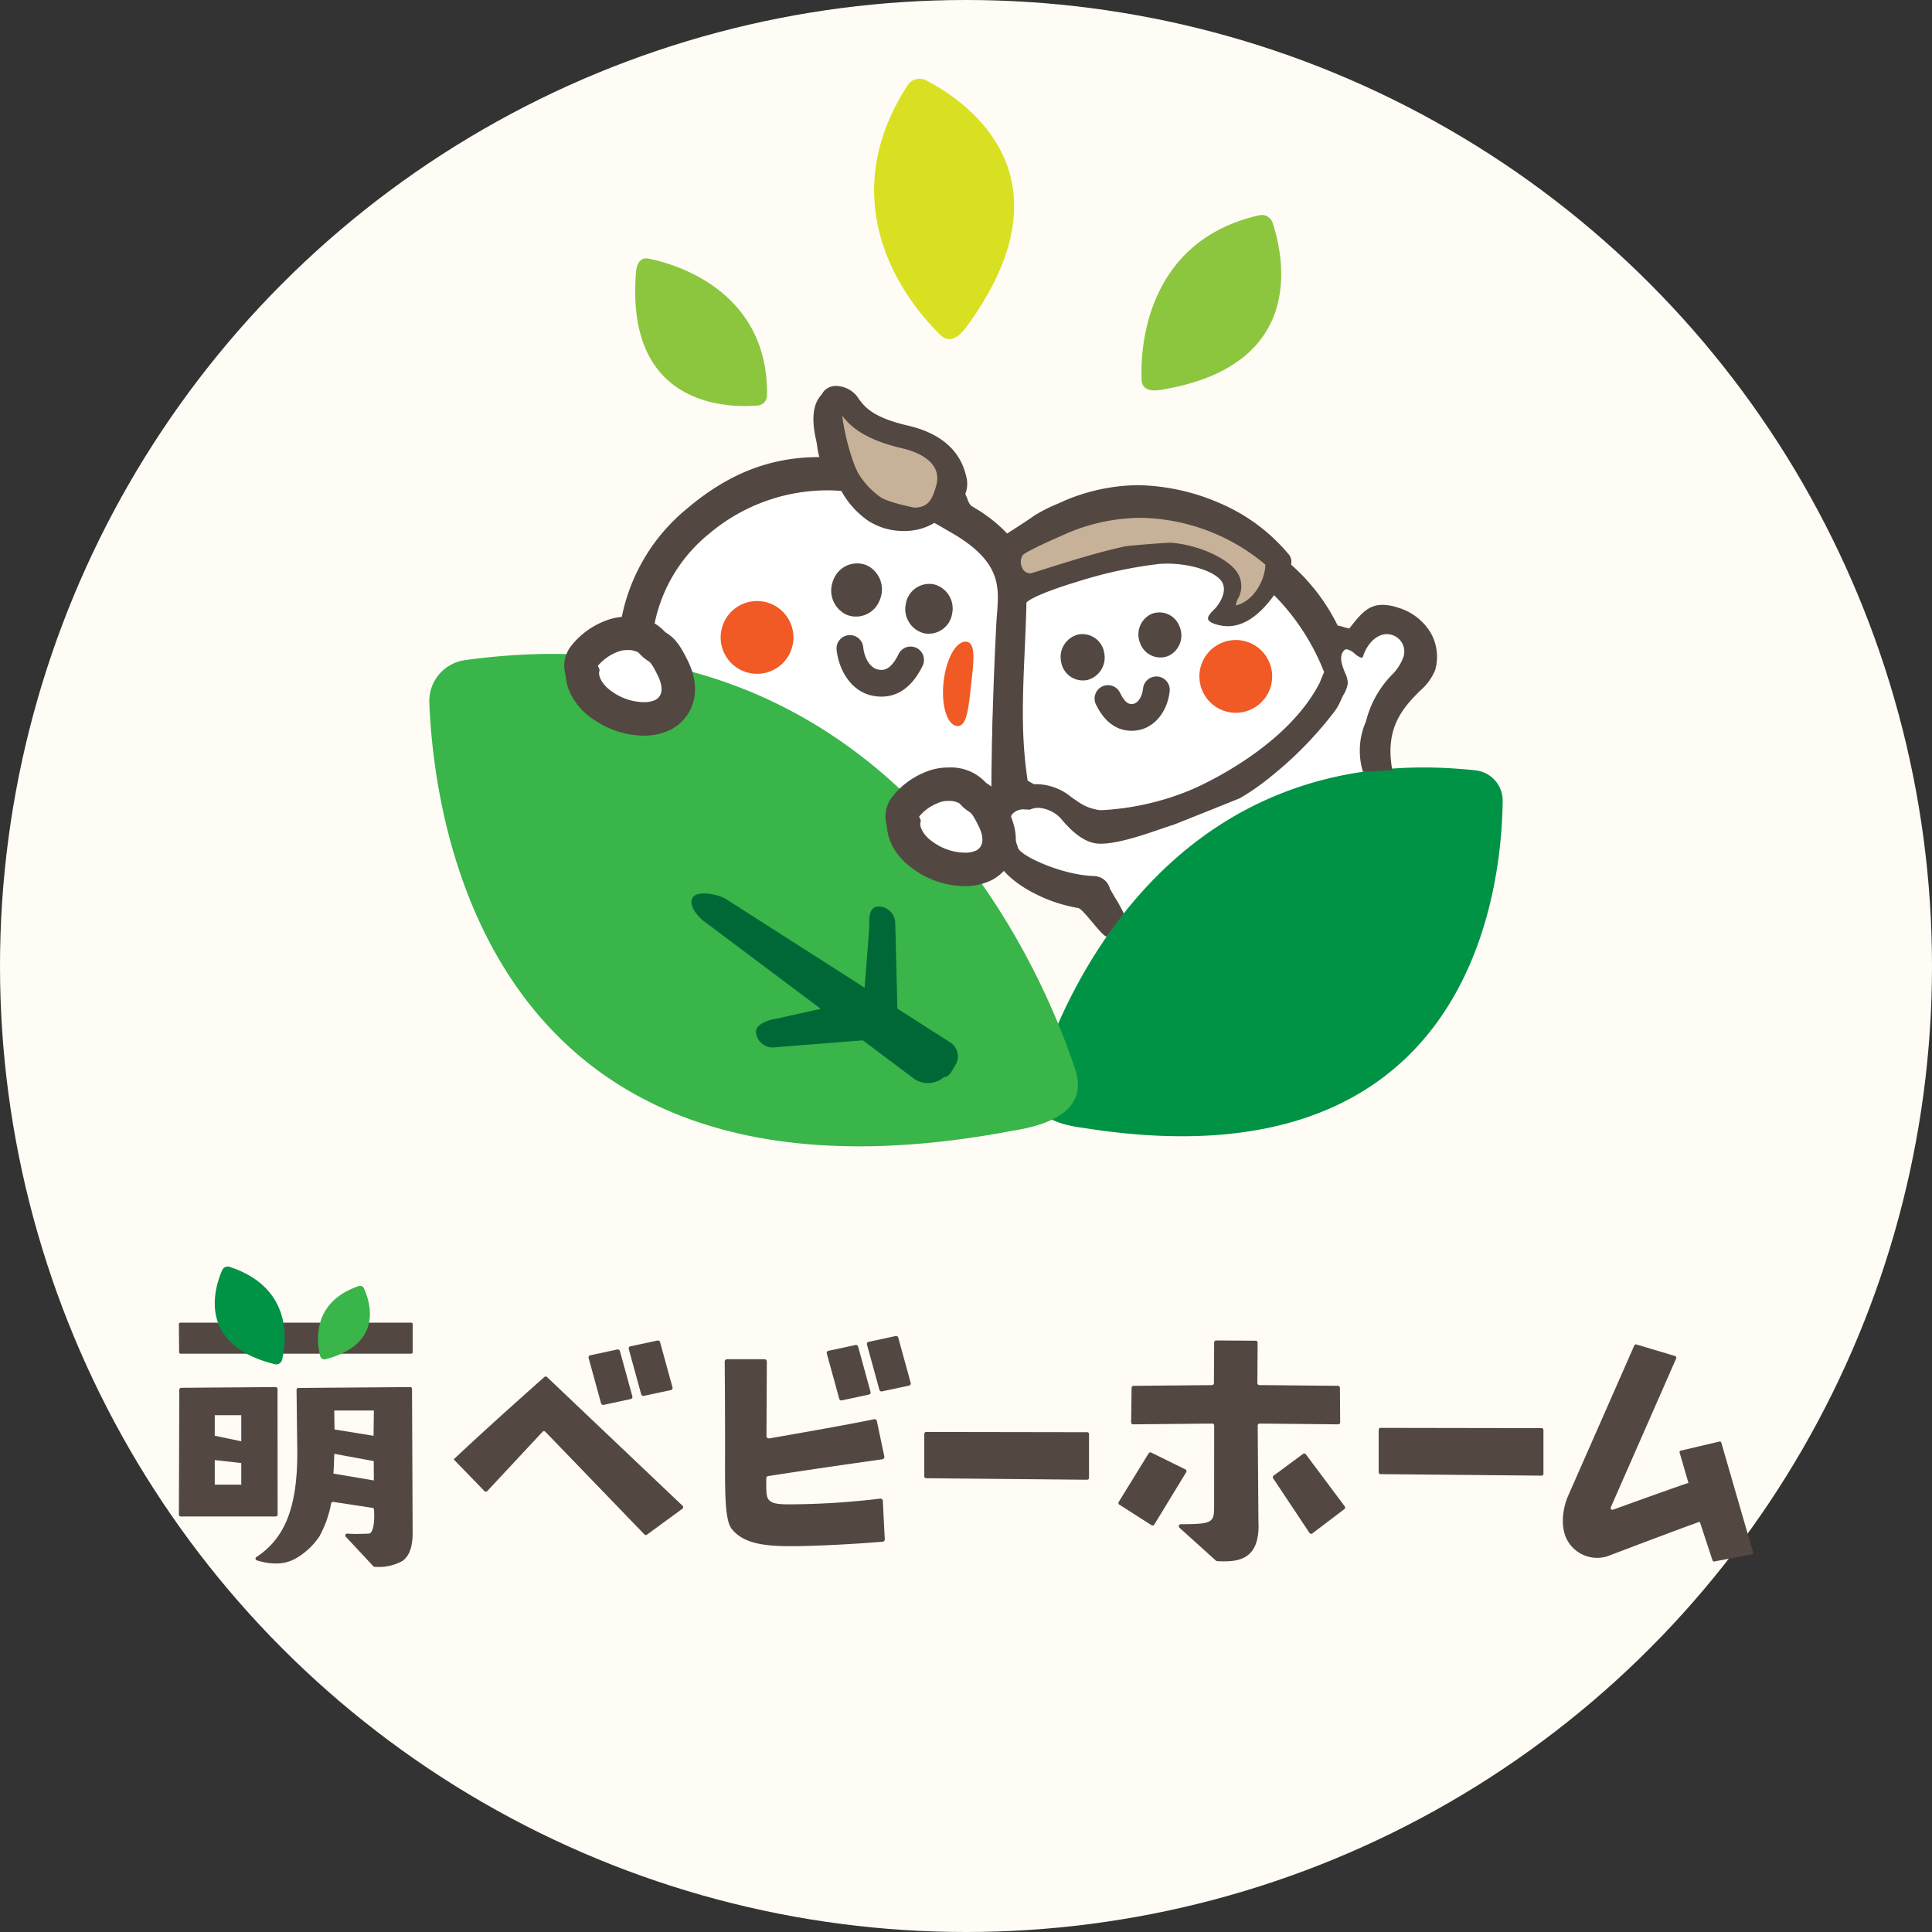 <svg xmlns="http://www.w3.org/2000/svg" xmlns:xlink="http://www.w3.org/1999/xlink" width="270" height="270" viewBox="0 0 270 270">
  <rect x="0" y="0" width="270" height="270" fill="#333333" stroke="none"/>
  <defs>
    <clipPath id="clip-path">
      <path id="Clip_34" data-name="Clip 34" d="M0,0H19.565V36.394H0Z" fill="none"/>
    </clipPath>
    <clipPath id="clip-path-2">
      <path id="Clip_2" data-name="Clip 2" d="M0,0H32.669V4.336H0Z" fill="none"/>
    </clipPath>
    <clipPath id="clip-path-3">
      <path id="Clip_7" data-name="Clip 7" d="M0,0H21.958V25.117H0Z" fill="none"/>
    </clipPath>
    <clipPath id="clip-path-4">
      <path id="Clip_12" data-name="Clip 12" d="M0,0H9.774V13.673H0Z" transform="translate(0)" fill="none"/>
    </clipPath>
  </defs>
  <g id="Group_1" data-name="Group 1" transform="translate(-241 -585)">
    <circle id="Oval" cx="135" cy="135" r="135" transform="translate(241 585)" fill="#fffcf5"/>
    <g id="Group_54" data-name="Group 54" transform="translate(301 596)">
      <path id="Fill_1" data-name="Fill 1" d="M56.482,14.863c-2.751-.917-4.4.121-6.422,2.2-.955.983-3.8.974-4.369,2.1C41.045,5.633,28.617-2.253,14.6.57,10.819,1.333,9.049,3.307,6.9,4.239c-2.714,1.174-5.115,2.194-5.1,4.476.077,13-3.873,22.431-.29,31.12-1.35,1.15-.206,5.2.3,7.08.617,2.287,8.45,6.644,13.728,8,7.214,3.716,17.1,4.938,29-.188,16.157-6.962,13.438,5.9,12.3-10.124-.244-3.451-.893-4.9-2.953-7.133-1.319-3.651-1.944-7.721,4.97-15.087,2.024-2.155.376-6.6-2.375-7.522" transform="translate(79.376 60.682)" fill="#fff"/>
      <path id="Fill_3" data-name="Fill 3" d="M.239,4.33A3,3,0,0,0,4.162,6.1,3.162,3.162,0,0,0,5.744,2,3,3,0,0,0,1.821.224,3.163,3.163,0,0,0,.239,4.33" transform="translate(99.105 74.574)" fill="#534741"/>
      <path id="Fill_5" data-name="Fill 5" d="M1.978,9.111A5.085,5.085,0,1,0,1.06,1.978a5.085,5.085,0,0,0,.918,7.132" transform="translate(107.618 78.442)" fill="#f15a24"/>
      <path id="Fill_7" data-name="Fill 7" d="M3.7,6.429A3.241,3.241,0,0,0,6.074,2.591,3.084,3.084,0,0,0,2.442.068,3.24,3.24,0,0,0,.066,3.905,3.084,3.084,0,0,0,3.7,6.429" transform="translate(88.232 77.608)" fill="#534741"/>
      <path id="Fill_9" data-name="Fill 9" d="M5.143,7.619c-1.5,0-3.505-.666-4.956-3.667A1.869,1.869,0,1,1,3.552,2.325c.841,1.738,1.5,1.6,1.9,1.524.444-.09,1.161-.744,1.315-2.177a1.87,1.87,0,0,1,3.718.4c-.3,2.8-2.024,4.986-4.291,5.444a5.307,5.307,0,0,1-1.047.107" transform="translate(92.982 83.505)" fill="#534741"/>
      <path id="Fill_11" data-name="Fill 11" d="M.253,44.176C5.006,28.526,21.192-3.982,61.708.4a4.249,4.249,0,0,1,3.784,4.275c-.143,12.984-4.774,54.309-58.626,45.686-3.784-.475-7.94-1.877-6.613-6.188" transform="translate(84.508 96.259)" fill="#009245"/>
      <path id="Fill_13" data-name="Fill 13" d="M52.179,45.326c-4.245,9.246-11.285,13.1-32.337,4.031C4.094,42.571.509,32.57.068,26.811-1.24,9.7,16.441-3.4,33.414.786c5.062,1.249,8.329,3.324,12,5.44C54.525,11.468,53.1,16.7,52.876,20.967c-.742,14.152-.7,24.359-.7,24.359" transform="translate(28.702 55.19)" fill="#fff"/>
      <path id="Fill_15" data-name="Fill 15" d="M2.382,11.175C1.1,8.693-1.211-.013.776,0c2.714.017.9,3.454,9.7,5.5,3.328.773,6.165,2.678,6.112,5.854A5.993,5.993,0,0,1,10.287,17c-3.429-.057-5.8-1.757-7.905-5.825" transform="translate(56.028 44.572)" fill="#c7b299"/>
      <path id="Fill_17" data-name="Fill 17" d="M41.305,69.113a34.281,34.281,0,0,1-8.826-1.325,82.552,82.552,0,0,1-11.226-4.031C13.884,60.582,8.3,56.4,4.653,51.315A23.829,23.829,0,0,1,.075,39.244a26.248,26.248,0,0,1,9.6-22.126C15.455,12.225,21.32,9.944,28.133,9.94a10.447,10.447,0,0,1-.277-1.389c-.052-.339-.1-.689-.182-1.032-.951-4.2.207-5.622.7-6.23a2.067,2.067,0,0,0,.15-.2A2.182,2.182,0,0,1,30.408,0h.041A3.827,3.827,0,0,1,33.7,1.877c.81,1.067,1.92,2.528,6.811,3.664,4.561,1.06,7.3,3.435,8.144,7.057a3.909,3.909,0,0,1-.118,2.494c.106.243.2.465.281.662a2.82,2.82,0,0,0,.5.968L50.6,17.5c3.218,2.129,5.173,4.327,5.975,6.719a12.986,12.986,0,0,1,.214,6.02c-.076.6-.147,1.162-.191,1.733-.03.376-.063.8-.085,1.2A210.789,210.789,0,0,0,56.3,54.722c0,.056,0,.087,0,.093l-.7,2.071-1.086.694c-.308.671-.589,1.414-.887,2.2A20.925,20.925,0,0,1,50.94,65.19a9.319,9.319,0,0,1-5.832,3.565A19.394,19.394,0,0,1,41.305,69.113ZM29.247,14.589a25.663,25.663,0,0,0-16.551,6.1,21.628,21.628,0,0,0-7.962,18.2c.9,11.819,13.147,18.328,18.369,20.578,7.772,3.349,13.727,4.977,18.207,4.977,6.111,0,8.765-2.95,10.87-7.379,0-2.547.063-11.805.7-23.964.023-.44.058-.888.092-1.322.291-3.739.565-7.272-6.383-11.271L45.542,19.9l-.211-.122c-.381-.221-.741-.43-1.11-.641a8.152,8.152,0,0,1-4.157,1.136h-.141a9.108,9.108,0,0,1-4.91-1.4,12.194,12.194,0,0,1-3.8-4.2C30.478,14.618,29.835,14.589,29.247,14.589ZM31.336,4.172a32.191,32.191,0,0,0,1.38,5.949,14.192,14.192,0,0,0,.78,1.937,10.925,10.925,0,0,0,3.161,3.46C37.629,16.257,41.37,17,41.4,17c2.035-.008,2.536-1.217,3.069-3.061a3.783,3.783,0,0,0,.152-.975c.046-2.794-3.375-3.891-4.848-4.233C34.523,7.509,32.562,5.741,31.336,4.172Z" transform="translate(26.366 42.936)" fill="#534741"/>
      <path id="Fill_19" data-name="Fill 19" d="M6.782,5.112A3.541,3.541,0,0,1,2.15,7.2,3.734,3.734,0,0,1,.283,2.356,3.542,3.542,0,0,1,4.915.265,3.734,3.734,0,0,1,6.782,5.112" transform="translate(56.175 67.718)" fill="#534741"/>
      <path id="Fill_21" data-name="Fill 21" d="M8.193,9.111a5.085,5.085,0,1,1,.918-7.132,5.085,5.085,0,0,1-.918,7.132" transform="translate(40.712 72.995)" fill="#f15a24"/>
      <path id="Fill_23" data-name="Fill 23" d="M1.952,11.789C.56,11.635-.277,8.872.084,5.618S1.865-.147,3.258.007s1.034,2.785.674,6.038-.587,5.9-1.98,5.744" transform="translate(71.781 78.671)" fill="#f15a24"/>
      <path id="Fill_25" data-name="Fill 25" d="M2.627,6.915A3.486,3.486,0,0,1,.07,2.787,3.318,3.318,0,0,1,3.978.073,3.486,3.486,0,0,1,6.534,4.2,3.318,3.318,0,0,1,2.627,6.915" transform="translate(66.523 70.588)" fill="#534741"/>
      <path id="Fill_27" data-name="Fill 27" d="M6.291,8.631A6.4,6.4,0,0,1,5.029,8.5C1.972,7.883.306,4.825.011,2.069a1.87,1.87,0,0,1,3.718-.4c.207,1.933,1.2,3,2.041,3.165.593.12,1.7.345,2.921-2.183a1.87,1.87,0,0,1,3.366,1.628c-1.663,3.438-3.882,4.35-5.766,4.35" transform="translate(56.901 77.725)" fill="#534741"/>
      <path id="Fill_29" data-name="Fill 29" d="M90.24,57.971C83.166,36.881,59.889-6.679,4.982.868A5.778,5.778,0,0,0,0,6.828c.7,17.645,8.615,73.643,81.488,59.813,5.126-.794,10.721-2.863,8.748-8.671" transform="translate(0 80.386)" fill="#39b54a"/>
      <path id="Fill_31" data-name="Fill 31" d="M.015,22.978C-.2,16.862,1.6,3.391,16.477.039a1.59,1.59,0,0,1,1.857,1.055C19.855,5.709,23.219,20.9,3.106,24.369c-1.4.29-3.039.3-3.091-1.39" transform="translate(99.517 19.043)" fill="#8cc63f"/>
      <g id="Group_35" data-name="Group 35" transform="translate(62.16 0)">
        <path id="Clip_34-2" data-name="Clip 34" d="M0,0H19.565V36.394H0Z" fill="none"/>
        <g id="Group_35-2" data-name="Group 35" clip-path="url(#clip-path)">
          <path id="Fill_33" data-name="Fill 33" d="M4.67.938A1.982,1.982,0,0,1,7.224.207C12.478,2.907,28.3,13.262,13.2,34.27c-1.008,1.5-2.473,2.974-3.941,1.537C3.914,30.618-5.833,17.171,4.67.938Z" transform="translate(0 0)" fill="#d9e021"/>
        </g>
      </g>
      <path id="Fill_36" data-name="Fill 36" d="M1.932.043c5.362,1.1,16.7,5.488,16.489,19.125a1.422,1.422,0,0,1-1.308,1.394c-4.331.354-18.246.09-17.039-18.124.042-1.276.38-2.7,1.858-2.4" transform="translate(28.77 25.112)" fill="#8cc63f"/>
      <path id="Fill_38" data-name="Fill 38" d="M.189,5.394S-.07,8.08,3.278,10.235s6.665,1.978,8.244,1.119c1.462-.795,3.06-2.9,1.33-6.462-1.659-3.414-1.987-2.513-3.015-3.714C8.787-.051,5.969-.381,4.089.486S-.782,3.253.189,5.394" transform="translate(21.19 77.514)" fill="#fff"/>
      <path id="Fill_40" data-name="Fill 40" d="M11.088,16.63a12.413,12.413,0,0,1-6.732-2.1A9.383,9.383,0,0,1,.993,10.988,7.064,7.064,0,0,1,.2,8.164,4.5,4.5,0,0,1,.945,4.126,11.131,11.131,0,0,1,5.453.7,8.331,8.331,0,0,1,8.866,0a6.611,6.611,0,0,1,5.091,1.994,1.154,1.154,0,0,0,.336.278l.009.006c1.054.687,1.807,1.483,2.994,3.929,2.2,4.523.421,8.048-2.315,9.536A8.293,8.293,0,0,1,11.088,16.63ZM8.832,4.669h0a3.5,3.5,0,0,0-1.422.274,6.6,6.6,0,0,0-2.7,1.931l.239.542-.083.5c.011.239.159,1.495,2.02,2.694A7.789,7.789,0,0,0,11.1,11.948a3.729,3.729,0,0,0,1.645-.312c.588-.319,1.415-1.184.345-3.388-.84-1.727-1.118-1.908-1.342-2.054l0,0A5.73,5.73,0,0,1,10.4,5.032,2.834,2.834,0,0,0,8.832,4.67Z" transform="translate(18.847 75.178)" fill="#534741"/>
      <path id="Fill_42" data-name="Fill 42" d="M.188,5.373S-.07,8.048,3.265,10.195s6.639,1.97,8.212,1.115c1.456-.792,3.048-2.891,1.324-6.437-1.653-3.4-1.979-2.5-3-3.7C8.753-.05,5.946-.379,4.073.484S-.779,3.24.188,5.373" transform="translate(66.079 98.595)" fill="#fff"/>
      <path id="Fill_44" data-name="Fill 44" d="M11.054,16.583A12.38,12.38,0,0,1,4.343,14.5C.924,12.295.28,9.571.2,8.143A4.488,4.488,0,0,1,.942,4.115,11.09,11.09,0,0,1,5.438.7a8.3,8.3,0,0,1,3.4-.7,6.6,6.6,0,0,1,5.078,1.99,1.194,1.194,0,0,0,.342.281c1.052.685,1.8,1.478,2.987,3.916,2.192,4.511.419,8.027-2.31,9.511A8.279,8.279,0,0,1,11.054,16.583ZM8.806,4.67a3.467,3.467,0,0,0-1.412.272A6.626,6.626,0,0,0,4.711,6.857l.242.543-.088.492c.016.334.208,1.513,2.008,2.674a7.753,7.753,0,0,0,4.2,1.337,3.693,3.693,0,0,0,1.633-.311c.583-.317,1.4-1.175.34-3.362-.836-1.72-1.112-1.9-1.334-2.042l0,0a5.7,5.7,0,0,1-1.339-1.157,2.821,2.821,0,0,0-1.56-.357Z" transform="translate(63.736 96.259)" fill="#534741"/>
      <path id="Fill_46" data-name="Fill 46" d="M16.036,61.354h0c-.349,0-1.2-1.02-2.022-2-.8-.952-1.623-1.937-1.987-2a21.022,21.022,0,0,1-7.4-2.759C2.257,53.138.7,51.413.253,49.741A6.716,6.716,0,0,1,1.3,43.914C-.426,38.794-.049,32.991.35,26.847c.1-1.523.2-3.1.274-4.691l0-.046c.16-3.505.324-7.129.3-10.838C.905,7.313,3.951,5.487,6.607,4.339l.064-.027A14.191,14.191,0,0,0,8.5,3.259,17.483,17.483,0,0,1,14.843.5,25.516,25.516,0,0,1,19.872,0,28.6,28.6,0,0,1,30.7,2.2,35.731,35.731,0,0,1,40.851,8.59a27.279,27.279,0,0,1,7.441,9.293.032.032,0,0,1,.021,0,5.967,5.967,0,0,1,.762.189l.028.008a6.454,6.454,0,0,0,.794.2c.012,0,.019,0,.022,0l.322-.4c1.3-1.616,2.332-2.893,4.338-2.893a7.09,7.09,0,0,1,2.228.417,7.9,7.9,0,0,1,4.462,3.45,6.755,6.755,0,0,1,.642,5.267,7.573,7.573,0,0,1-2.138,2.9c-2.214,2.256-4.969,5.063-3.84,11.073l-4.1.239a10.1,10.1,0,0,1,.384-6.979c.016-.035.025-.055.027-.062a14.221,14.221,0,0,1,3.577-6.472,6.769,6.769,0,0,0,1.642-2.491A2.43,2.43,0,0,0,55.92,19.2a2.34,2.34,0,0,0-.74-.121c-1.392,0-2.734,1.249-3.339,3.109-.041.127-.113.189-.219.189a2.08,2.08,0,0,1-.877-.519l-.093-.072a2.276,2.276,0,0,0-1.111-.591.429.429,0,0,0-.305.12c-.855.81-.333,2.121.086,3.175a3.357,3.357,0,0,1,.386,1.474,4.37,4.37,0,0,1-.626,1.635l-.017.026c-.149.3-.259.543-.356.756a7.236,7.236,0,0,1-1.03,1.731,52.4,52.4,0,0,1-8.5,8.7,34.616,34.616,0,0,1-4.509,3.178c-.131.068-9.219,3.707-9.351,3.745-.426.124-1.032.333-1.734.574-2.385.819-5.99,2.058-8.41,2.058-.09,0-.178,0-.263-.005-2.266-.085-4.185-2.234-5-3.152a4.658,4.658,0,0,0-3.433-1.855,2.991,2.991,0,0,0-.883.13,2.7,2.7,0,0,0-.308.116.229.229,0,0,1-.036.015c-.223-.02-.434-.03-.629-.03a2.077,2.077,0,0,0-1.822.662c-.571.816-.05,2.242.409,3.5.155.424.3.825.4,1.175.32,1.14,5.9,3.672,10.129,3.937l.137.009c.117.008.239.016.357.018A2.342,2.342,0,0,1,16.446,54.6c.023.084.358.657.746,1.321a21.106,21.106,0,0,1,1.221,2.221l-1.679,2.225c-.007.01-.679.971-.7.984ZM19.749,4.689a20.234,20.234,0,0,0-3.984.39A12.927,12.927,0,0,0,11.013,7.2L11,7.209A17.769,17.769,0,0,1,8.526,8.6l-.065.028c-1.7.736-3.632,1.571-3.627,2.29C4.856,14.75,4.688,18.438,4.526,22l0,.039c-.346,7.561-.368,12.111.442,17.518.054.032.851.492.894.492a7.818,7.818,0,0,1,5.2,1.8c.263.187.51.364.773.533a6.829,6.829,0,0,0,3.261,1.3c.063,0,.133,0,.208,0a37.437,37.437,0,0,0,12.767-2.959c2.189-.965,13.329-6.22,17.733-14.894.171-.46.377-.958.595-1.442a31.617,31.617,0,0,0-8.638-12.3C32.436,7.387,25.873,4.689,19.749,4.689Z" transform="translate(78.648 58.541)" fill="#534741"/>
      <path id="Fill_48" data-name="Fill 48" d="M.147,9.937l.833,2.283s14.425-4.8,20.359-5.2c9.3-.623,11.388,4.022,8.177,8.094,4.212.419,7.568-7.36,7.568-7.36S23.724-5.494,5.912,2.644L0,6.522Z" transform="translate(82.173 59.369)" fill="#c7b299"/>
      <path id="Fill_50" data-name="Fill 50" d="M31.729,19.71a4.792,4.792,0,0,1-.494-.024c-.506-.051-2.007-.324-2.25-.9-.174-.408.338-.924.749-1.338a5.424,5.424,0,0,0,.379-.407c1.009-1.279,1.314-2.53.838-3.431-.768-1.458-4.227-2.643-7.71-2.643-.34,0-.682.011-1.015.033a60.912,60.912,0,0,0-11.538,2.489c-4.431,1.341-7.3,2.606-7.31,3.222,0,.177-.106.267-.305.267a2.535,2.535,0,0,1-1.336-.629,1.636,1.636,0,0,1-.455-1.617l.561-2.065L.463,10.284c-.45-.779-.751-2.77-.037-3.237C.46,7.026,3.768,4.923,4.638,4.274A22.129,22.129,0,0,1,7.963,2.589l.054-.023A26.841,26.841,0,0,1,19.2,0,29.863,29.863,0,0,1,30.713,2.566a25.505,25.505,0,0,1,9.319,6.873c.046.054.073.087.084.1a1.625,1.625,0,0,1,.35,1.81C40.1,12.2,36.718,19.71,31.729,19.71Zm-8-11.675h0c4.1.331,7.851,2.239,9.109,3.892A3.525,3.525,0,0,1,33.12,15.9a3.08,3.08,0,0,0-.287.914c2.658-.64,4.128-3.786,4.128-5.716A27.786,27.786,0,0,0,19.569,4.563,26.567,26.567,0,0,0,8.584,7.025c-.05.021-4.957,2.142-5.53,2.757a1.776,1.776,0,0,0-.081,1.731,1.206,1.206,0,0,0,1.086.806,1.316,1.316,0,0,0,.234-.022l1.456-.458.006,0c4.014-1.265,7.805-2.46,11.551-3.275C17.906,8.432,23.172,8.035,23.724,8.035Z" transform="translate(79.871 56.803)" fill="#534741"/>
      <path id="Fill_52" data-name="Fill 52" d="M36.154,20.811,28.781,16.1l-.3-11.985a2.341,2.341,0,0,0-2.4-2.277c-1.29.032-1.259,1.647-1.226,2.937l-.656,8.4L4.895.83C3.807.135.866-.5.171.584s.881,2.9,1.969,3.592L18.08,16.13l-6.151,1.362c-1.274.2-3.088.8-2.885,2.072A2.334,2.334,0,0,0,11.72,21.5l12.233-.97,6.9,5.174a3.417,3.417,0,0,0,4.431-.034c.771,0,1.137-.938,1.582-1.635a2.337,2.337,0,0,0-.71-3.228" transform="translate(36.63 113.858)" fill="#006837"/>
    </g>
    <g id="Group_38" data-name="Group 38" transform="translate(266 762)">
      <g id="Group_3" data-name="Group 3" transform="translate(0 7.843)">
        <path id="Clip_2-2" data-name="Clip 2" d="M0,0H32.669V4.336H0Z" fill="none"/>
        <g id="Group_3-2" data-name="Group 3" clip-path="url(#clip-path-2)">
          <path id="Fill_1-2" data-name="Fill 1" d="M32.471,0a.2.2,0,0,1,.2.21V4.126a.2.2,0,0,1-.206.21H.238a.2.2,0,0,1-.206-.208L0,.212A.2.2,0,0,1,.2,0Z" transform="translate(0)" fill="#534741"/>
        </g>
      </g>
      <path id="Fill_4" data-name="Fill 4" d="M13.53,18.084H.268A.269.269,0,0,1,0,17.814L.057.365A.27.27,0,0,1,.324.1L13.513,0a.27.27,0,0,1,.271.268L13.8,17.815A.269.269,0,0,1,13.53,18.084ZM5.013,10.2v3.439H8.718V10.62Zm0-6.269V6.8l3.705.779V3.93Z" transform="translate(0 16.846)" fill="#534741"/>
      <g id="Group_8" data-name="Group 8" transform="translate(10.71 16.847)">
        <path id="Clip_7-2" data-name="Clip 7" d="M0,0H21.958V25.117H0Z" fill="none"/>
        <g id="Group_8-2" data-name="Group 8" clip-path="url(#clip-path-3)">
          <path id="Fill_6" data-name="Fill 6" d="M16.645,25.117a.254.254,0,0,1-.185-.081L12.6,20.893a.255.255,0,0,1-.032-.273.242.242,0,0,1,.219-.141H12.8c.641.034,1.018.047,1.346.047.239,0,.446-.007.733-.016.231-.008.517-.017.907-.025a.464.464,0,0,0,.34-.167c.493-.544.5-2.337.429-3.209a.254.254,0,0,0-.215-.23l-5.488-.837-.037,0a.254.254,0,0,0-.244.2,15.463,15.463,0,0,1-1.636,4.611,9.9,9.9,0,0,1-3.188,3.024,5.466,5.466,0,0,1-2.93.775,8.633,8.633,0,0,1-2.64-.44A.249.249,0,0,1,0,24a.242.242,0,0,1,.111-.239C4.126,21.129,5.838,16.776,5.838,9.2L5.734.375A.25.25,0,0,1,5.981.122L21.619,0a.252.252,0,0,1,.252.249l.087,20.109c0,1.978-.448,3.228-1.411,3.933A6.821,6.821,0,0,1,16.645,25.117ZM11.009,9.326c-.012.26-.021.539-.031.834-.022.663-.045,1.347-.1,1.928l5.656.959-.015-2.705ZM11,3.273l.042,2.651,5.454.884.042-3.535H11Z" fill="#534741"/>
        </g>
      </g>
      <path id="Fill_9-2" data-name="Fill 9" d="M.31,9.83C-.153,8.02-1.017,2.318,5.686.032a.592.592,0,0,1,.729.312c.8,1.732,2.9,7.777-5.383,9.913A.592.592,0,0,1,.31,9.83" transform="translate(19.443 2.701)" fill="#39b54a"/>
      <g id="Group_13" data-name="Group 13" transform="translate(5.013)">
        <path id="Clip_12-2" data-name="Clip 12" d="M0,0H9.774V13.673H0Z" transform="translate(0)" fill="none"/>
        <g id="Group_13-2" data-name="Group 13" clip-path="url(#clip-path-4)">
          <path id="Fill_11-2" data-name="Fill 11" d="M9.407,13.031C10,10.555,11,2.99,2.074.042A.839.839,0,0,0,1.044.5C-.009,2.887-2.625,10.923,8.393,13.648a.838.838,0,0,0,1.014-.617" transform="translate(0 0)" fill="#009245"/>
        </g>
      </g>
      <path id="Fill_14" data-name="Fill 14" d="M13.036.073a.265.265,0,0,0-.358-.007C11.517,1.093,5.01,6.86,0,11.575c0,0,0,.009,0,.009L4.3,16.019a.266.266,0,0,0,.385,0l7.736-8.3a.266.266,0,0,1,.385,0L26.656,22.076a.265.265,0,0,0,.347.03l4.959-3.629a.265.265,0,0,0,.026-.407Z" transform="translate(38.406 15.368)" fill="#534741"/>
      <path id="Fill_16" data-name="Fill 16" d="M1.75,7.526a.306.306,0,0,0,.359.218l3.784-.81a.306.306,0,0,0,.231-.38L4.385.225A.306.306,0,0,0,4.026.007L.242.816a.306.306,0,0,0-.231.38Z" transform="translate(57.249 11.586)" fill="#534741"/>
      <path id="Fill_18" data-name="Fill 18" d="M1.75,7.526a.306.306,0,0,0,.359.218l3.784-.81a.306.306,0,0,0,.231-.38L4.385.225A.306.306,0,0,0,4.026.007L.242.816a.306.306,0,0,0-.231.38Z" transform="translate(62.86 10.333)" fill="#534741"/>
      <path id="Fill_20" data-name="Fill 20" d="M1.75,7.526a.306.306,0,0,0,.359.218l3.784-.81a.306.306,0,0,0,.231-.38L4.385.225A.306.306,0,0,0,4.026.007L.242.816a.306.306,0,0,0-.231.38Z" transform="translate(90.536 10.959)" fill="#534741"/>
      <path id="Fill_22" data-name="Fill 22" d="M4.385.225A.306.306,0,0,0,4.026.007L.242.816a.306.306,0,0,0-.231.38L1.75,7.525a.306.306,0,0,0,.359.218l3.783-.81a.306.306,0,0,0,.231-.38Z" transform="translate(96.147 9.706)" fill="#534741"/>
      <path id="Fill_24" data-name="Fill 24" d="M22.756.037.268,0A.268.268,0,0,0,0,.267V6.2a.268.268,0,0,0,.265.267l22.487.21a.267.267,0,0,0,.27-.267V.3a.267.267,0,0,0-.267-.267" transform="translate(104.17 23.118)" fill="#534741"/>
      <path id="Fill_26" data-name="Fill 26" d="M22.756.037.268,0A.268.268,0,0,0,0,.267V6.2a.268.268,0,0,0,.265.267l22.487.21a.267.267,0,0,0,.27-.267V.3a.267.267,0,0,0-.267-.267" transform="translate(167.676 22.546)" fill="#534741"/>
      <path id="Fill_28" data-name="Fill 28" d="M9.355,2.378,4.587.029a.28.28,0,0,0-.363.1L.042,6.926a.281.281,0,0,0,.088.383l4.492,2.868a.28.28,0,0,0,.39-.09L9.47,2.776a.281.281,0,0,0-.116-.4" transform="translate(131.303 25.971)" fill="#534741"/>
      <path id="Fill_30" data-name="Fill 30" d="M17.967,11.613l10.966.109a.28.28,0,0,0,.283-.283l-.034-4.825a.28.28,0,0,0-.278-.278l-10.98-.1a.28.28,0,0,1-.278-.282L17.68.317A.28.28,0,0,0,17.4.035L11.889,0a.281.281,0,0,0-.283.279l-.034,5.681a.28.28,0,0,1-.278.279l-10.948.1a.28.28,0,0,0-.278.276L0,11.438a.28.28,0,0,0,.283.284l11.042-.109a.28.28,0,0,1,.283.281L11.6,23.237c0,2.214-.241,2.428-4.658,2.444a.28.28,0,0,0-.187.489l5.1,4.6a.281.281,0,0,0,.174.072c2.668.128,6.073.058,5.763-5.618l-.1-13.327a.28.28,0,0,1,.283-.283" transform="translate(133.075 10.332)" fill="#534741"/>
      <path id="Fill_32" data-name="Fill 32" d="M4.612.113A.281.281,0,0,0,4.221.055L.114,3.092a.28.28,0,0,0-.067.381L5.121,11.1a.281.281,0,0,0,.4.068L9.992,7.776a.28.28,0,0,0,.055-.391Z" transform="translate(152.882 26.129)" fill="#534741"/>
      <path id="Fill_34" data-name="Fill 34" d="M26.562,28.977l-4.423-15.27a.258.258,0,0,0-.346-.108l-5.34,1.254a.257.257,0,0,0-.107.352l1.212,4.161c-.864.225-10.594,3.753-10.594,3.753a.257.257,0,0,1-.253-.369L15.835,1.979a.258.258,0,0,0-.158-.359L10.288.011a.257.257,0,0,0-.3.135L.681,21.3c-.81,1.976-1.1,4.768.284,6.6a4.765,4.765,0,0,0,5.241,1.716s12.907-4.9,12.938-4.821l1.772,5.381a.257.257,0,0,0,.35.14l5.18-.983a.257.257,0,0,0,.117-.353" transform="translate(193.408 10.882)" fill="#534741"/>
      <path id="Fill_36-2" data-name="Fill 36" d="M22.308,13.6,21.261,8.633a.324.324,0,0,0-.385-.25c-3.159.68-12.577,2.329-14.663,2.68a.324.324,0,0,1-.377-.322L5.886.326A.325.325,0,0,0,5.561,0H.325A.323.323,0,0,0,0,.325c.011,1.3.051,6.292.051,11.516,0,6.076-.132,10.581.938,11.88,1.642,2.062,4.584,2.406,8.289,2.406,3.351,0,8.769-.29,12.791-.623a.323.323,0,0,0,.3-.34l-.272-5.378a.326.326,0,0,0-.361-.306,108.962,108.962,0,0,1-12.72.8c-1.6,0-2.407-.114-2.865-.649-.305-.382-.344-.955-.344-2.024l0-.962a.326.326,0,0,1,.276-.32c7.67-1.18,14.385-2.123,15.953-2.342a.325.325,0,0,0,.272-.388" transform="translate(76.279 12.954)" fill="#534741"/>
    </g>
  </g>
</svg>
